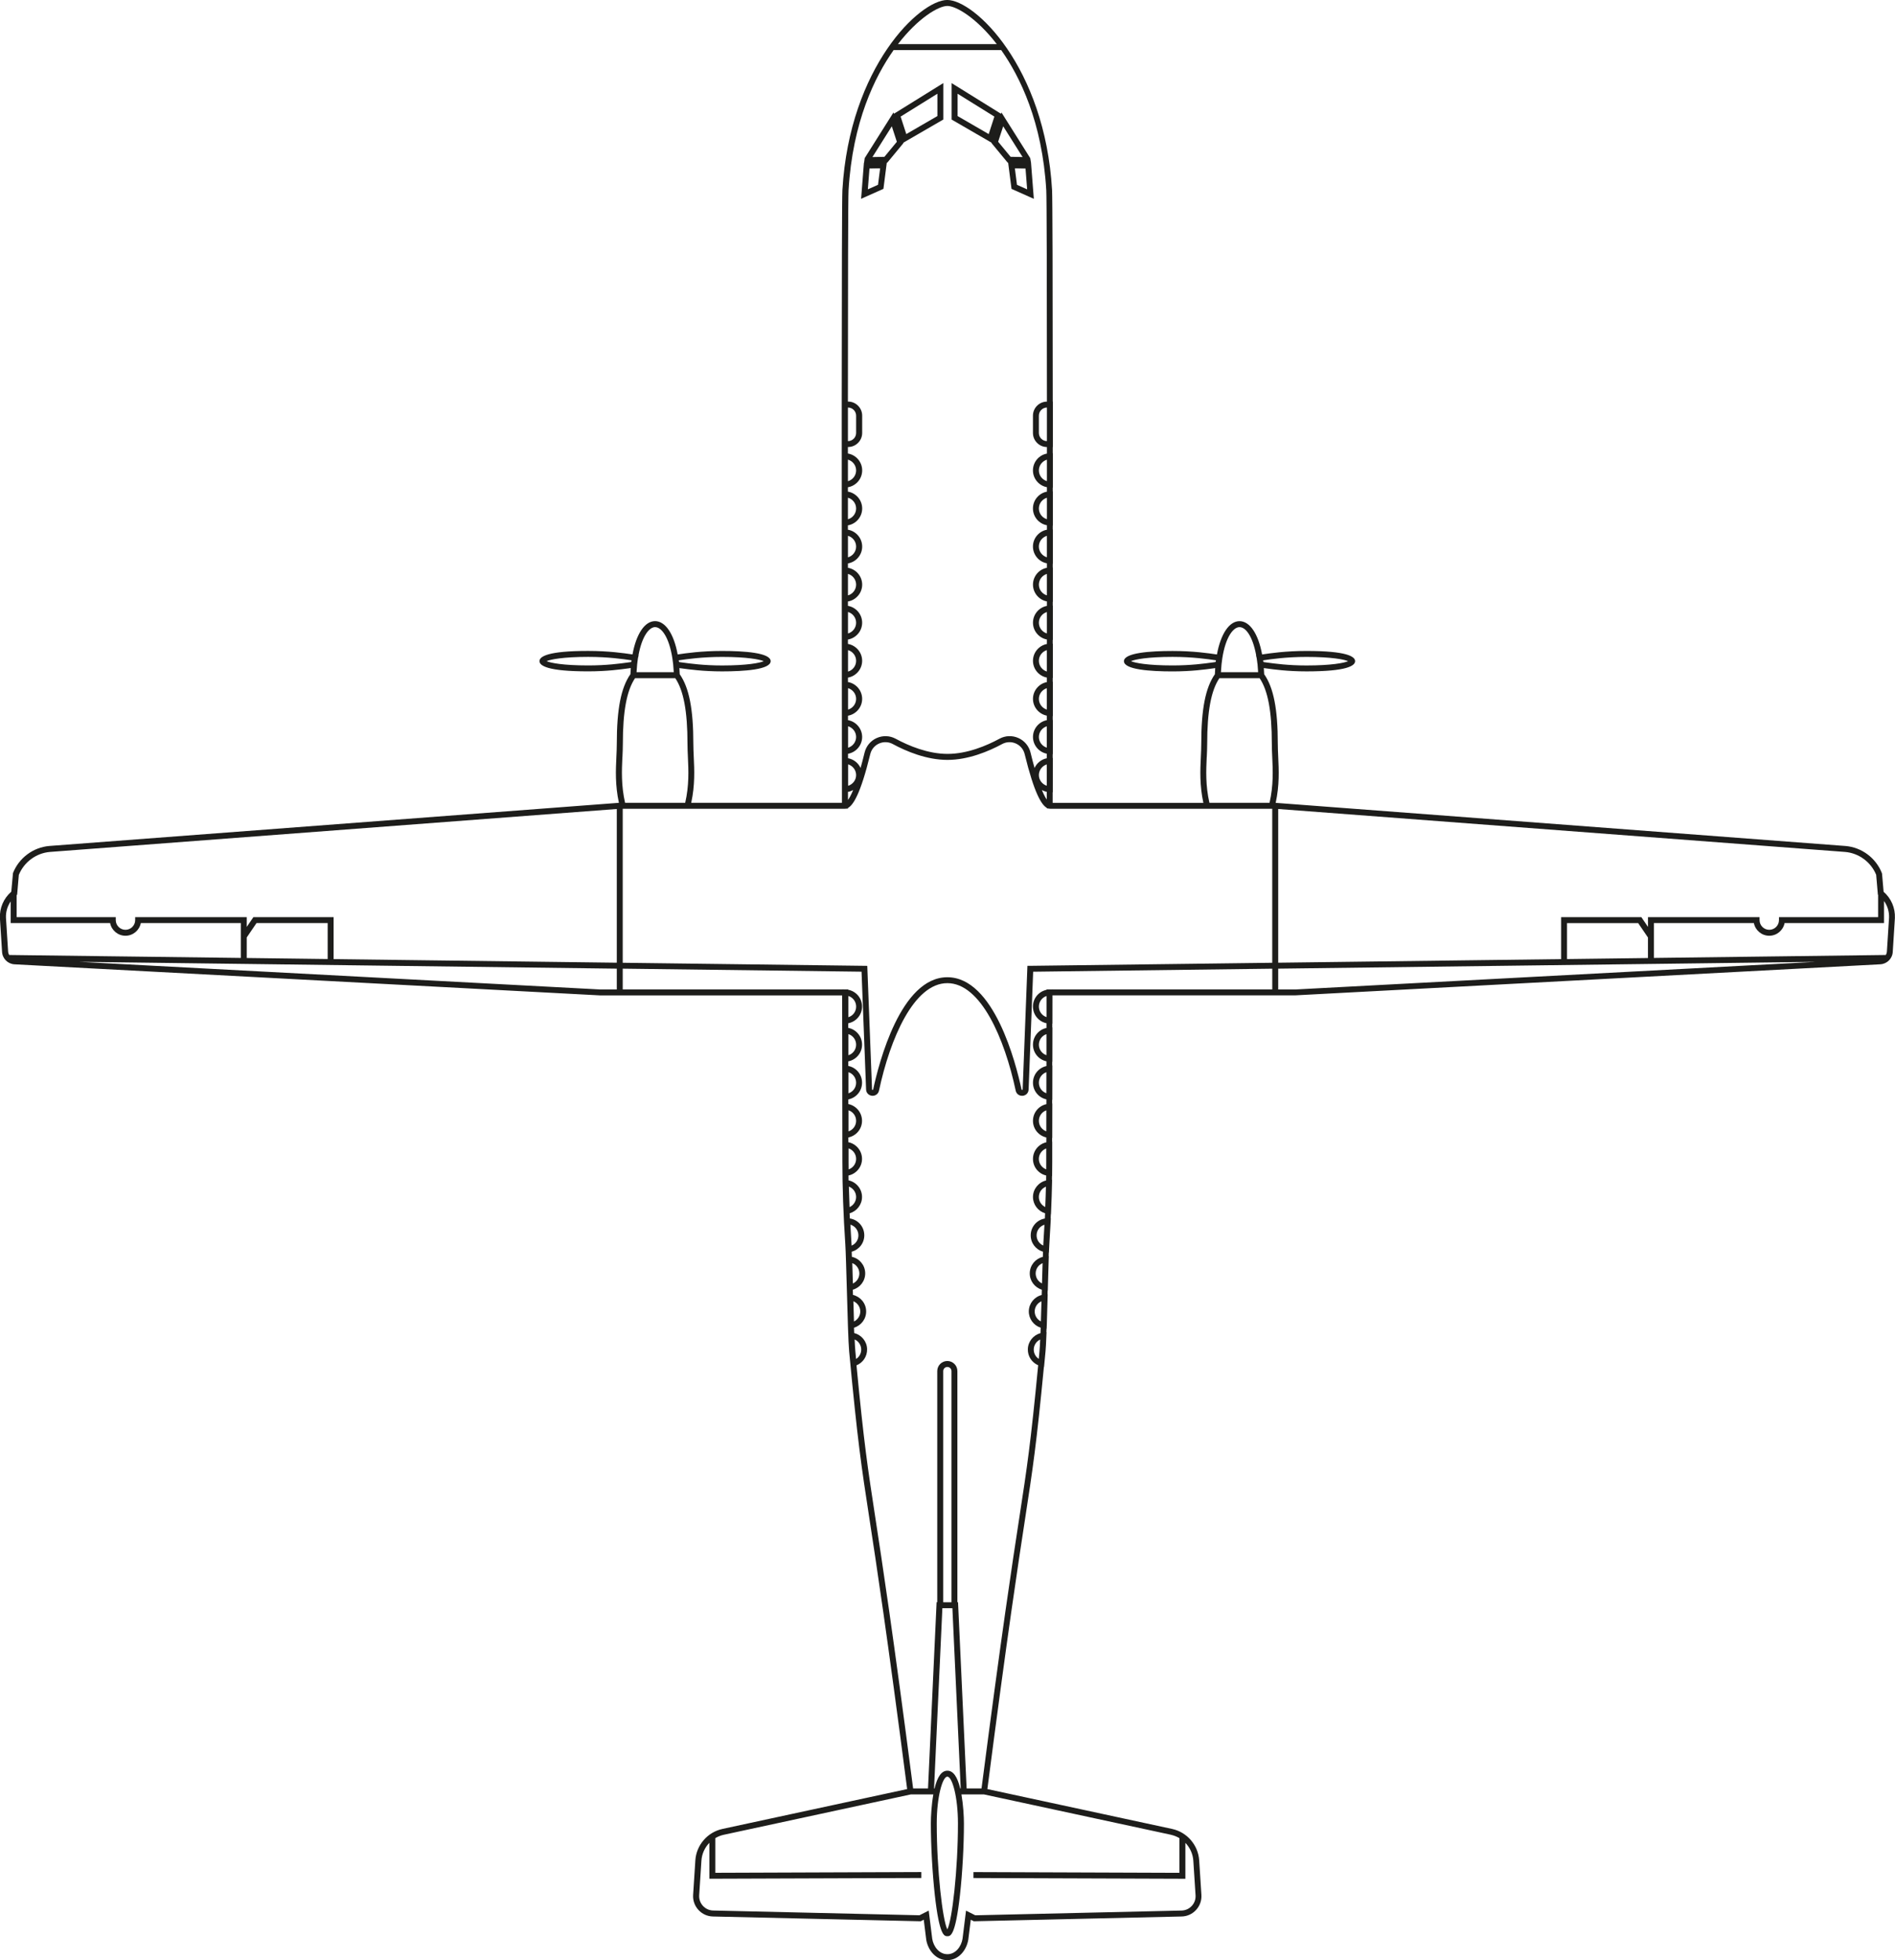 <?xml version="1.0" encoding="UTF-8"?> <svg xmlns="http://www.w3.org/2000/svg" id="Layer_2" viewBox="0 0 638.28 660.04"><defs><style>.cls-1{fill:#1d1d1b;stroke-width:0px;}</style></defs><g id="Layer_1-2"><path class="cls-1" d="M634.44,300.28l-.52-6-.06-.28c-1.99-5.09-6.78-8.67-12.23-9.13l-191.95-14.53c1.3-5.98,1.06-11.02.85-15.49-.07-1.55-.14-3.02-.14-4.44,0-11.62-1.42-18.86-4.59-23.39-.03-.7-.07-1.38-.12-2.06.17.02.35.05.53.07,3.02.41,7.57,1.04,13.86,1.04,13.52,0,16.36-1.87,16.36-3.44s-2.84-3.44-16.36-3.44c-6.97,0-12.12.76-14.89,1.17-.03,0-.05,0-.08.01-1.27-6.94-4.14-11.21-7.6-11.21s-6.33,4.27-7.61,11.21c-.02,0-.04,0-.06,0-2.77-.41-7.92-1.17-14.9-1.17-7.46,0-16.36.6-16.36,3.44s8.9,3.44,16.36,3.44c6.29,0,10.84-.63,13.86-1.04.18-.02.35-.05.52-.07-.05.68-.09,1.36-.11,2.06-3.17,4.53-4.59,11.77-4.59,23.39,0,1.42-.07,2.88-.14,4.44-.21,4.46-.44,9.5.85,15.48h-50.76c0-1.19,0-2.38,0-3.57h.05s.01-11.54.01-11.54h-.05c0-.43,0-.86,0-1.28h.05s.01-11.54.01-11.54h-.05c0-.43,0-.86,0-1.29h.05s0-11.54,0-11.54h-.05c0-.43,0-.86,0-1.29h.05s0-11.53,0-11.53h-.05v-1.29s.05,0,.05,0v-11.53s-.04,0-.04,0c0-.43,0-.86,0-1.29h.05s0-11.53,0-11.53h-.05c0-.43,0-.86,0-1.3h.05s0-11.53,0-11.53h-.05c0-.43,0-.86,0-1.3h.05v-11.53s-.05,0-.05,0c0-.43,0-.87,0-1.3h.05v-11.53s-.05,0-.05,0v-2.1h.05v-15.3h-.05c-.01-39.75-.08-68.67-.23-71.24-2.42-41.57-26.15-64-35.31-64s-32.89,22.43-35.31,64c-.3,5.12-.25,114.79-.16,206.33h-50.76c1.29-5.98,1.06-11.01.85-15.47-.07-1.55-.14-3.02-.14-4.44,0-11.62-1.42-18.86-4.59-23.39-.02-.7-.06-1.38-.11-2.06.17.02.34.05.52.07,3.02.41,7.57,1.04,13.86,1.04,7.46,0,16.36-.6,16.36-3.44s-8.9-3.44-16.36-3.44c-6.98,0-12.13.76-14.9,1.17-.02,0-.04,0-.06,0-1.27-6.94-4.15-11.21-7.61-11.21s-6.33,4.27-7.6,11.21c-.03,0-.05,0-.08-.01-2.77-.41-7.92-1.17-14.89-1.17-13.52,0-16.36,1.87-16.36,3.44s2.84,3.44,16.36,3.44c6.29,0,10.84-.63,13.86-1.04.19-.03.36-.05.53-.07-.05.68-.09,1.36-.12,2.06-3.17,4.53-4.59,11.77-4.59,23.39,0,1.42-.07,2.88-.14,4.44-.21,4.47-.44,9.51.85,15.49l-191.86,14.53c-5.44.46-10.24,4.04-12.23,9.13l-.57,6.27h0c-2.58,2.24-3.98,5.48-3.83,8.91l.72,11.29c.1,2.29,1.9,4.12,4.19,4.25l197.18,10.46h81.59c.04,33.4.08,56.06.08,56.06,0,8.53.33,17.89.99,27.8.15,2.32.32,8.49.51,15.02.25,8.84.5,17.97.78,20.97,2.86,30.49,4.09,38.52,6.79,56.11,2.36,15.38,5.92,38.58,12.75,91.3l-62.22,13.42c-5.04,1.09-8.79,5.44-9.12,10.58l-.75,11.62c-.12,1.88.51,3.67,1.78,5.06,1.27,1.39,3,2.17,4.88,2.22l69.99,1.61,1.03-.52.84,6.75c.56,3.41,3.16,6.86,7.08,6.86s6.52-3.45,7.08-6.9l.84-6.71,1.03.52,69.99-1.61c1.88-.04,3.61-.83,4.88-2.22s1.9-3.18,1.78-5.06l-.75-11.62c-.33-5.14-4.09-9.5-9.12-10.58l-62.22-13.42c6.83-52.73,10.39-75.93,12.75-91.31,2.54-16.54,3.78-24.63,6.29-50.85h.05s.5-5.26.5-5.26c.09-.98.19-2.71.29-5.27l.05-1.15h-.05c.01-.37.03-.76.04-1.16h.05s.04-1.11.04-1.11c.1-2.88.19-6.15.28-9.42l.03-1.12h-.05c.01-.39.02-.78.03-1.18h.05s.03-1.1.03-1.1c.1-3.46.19-6.76.28-9.42l.04-1.11h-.05c.01-.42.03-.82.04-1.2h.04s.05-1.07.05-1.07c.03-.68.06-1.26.09-1.69.17-2.58.32-5.17.45-7.76l.05-1.05h-.05c.02-.45.04-.89.06-1.34h.04s.05-1.08.05-1.08c.16-3.64.25-6.64.31-9.46l.02-1.09h-.05c0-.41.01-.82.02-1.23h.04s.02-2.18.02-2.18c.01-.87.02-1.75.02-2.61v-6.79s-.04,0-.04,0c0-.4,0-.82,0-1.25h.05s.02-11.57.02-11.57h-.05c0-.41,0-.83,0-1.25h.05s.02-11.57.02-11.57h-.05c0-.42,0-.83,0-1.26h.05s.02-11.56.02-11.56h-.05c0-.42,0-.84,0-1.26h.05s.01-9.54.01-9.54h81.7s197.14-10.46,197.14-10.46c2.29-.13,4.09-1.96,4.19-4.23l.72-11.33c.15-3.41-1.25-6.65-3.83-8.88ZM631.94,294.6l.57,6.65.08.07v7.5h-33.39v1c0,1.8-1.47,3.27-3.27,3.27s-3.27-1.47-3.27-3.27v-1h-37.58v3.29l-2.24-3.29h-27.02v14.14l-95.29,1.21v-51.76l190.94,14.46c4.64.39,8.74,3.42,10.48,7.73ZM555.07,322.59l-27.26.35v-12.11h23.96l3.3,4.85v6.92ZM209.75,272.33h74.77c.08,0,.17,0,.26-.02l.84-.05v-.21c1.76-.94,4.24-4.7,7.51-18.14.39-1.59,1.47-2.89,2.97-3.55,1.5-.66,3.18-.6,4.61.18,4.51,2.44,11.37,5.34,18.42,5.34s13.91-2.91,18.42-5.34c1.44-.78,3.12-.84,4.61-.18,1.5.67,2.58,1.96,2.97,3.55,3.23,13.25,5.68,17.1,7.44,18.1v.16s.65.1.65.1c.18.04.36.06.53.06h54.12,0s19.24,0,19.24,0h0s1.41,0,1.41,0v51.86l-81.51,1.03h-.95s-1.6,41.58-1.6,41.58c0,.07,0,.17-.18.19-.18,0-.2-.09-.21-.16-1.89-8.86-9.27-37.77-24.98-37.77s-23.09,28.91-24.98,37.77c-.01.06-.03.17-.21.16-.17-.01-.18-.12-.18-.19l-1.6-41.57-82.37-1.04v-51.86ZM287.36,266.03c-.7,1.69-1.28,2.71-1.74,3.33,0-.91,0-1.81,0-2.72.62-.11,1.2-.32,1.74-.61ZM285.66,257.38c1.56.46,2.7,1.91,2.7,3.61s-1.14,3.14-2.7,3.6v-7.21ZM352.57,264.57c-1.53-.48-2.65-1.91-2.65-3.58s1.12-3.11,2.66-3.59c0,2.4,0,4.79,0,7.17ZM352.57,266.63c0,.87,0,1.73,0,2.6-.44-.63-.99-1.63-1.64-3.2.51.28,1.06.48,1.64.6ZM425.48,222.35c2.72-.4,7.78-1.15,14.6-1.15,8.39,0,12.65.85,14,1.44-1.35.59-5.62,1.44-14,1.44-6.15,0-10.62-.61-13.59-1.02-.3-.04-.59-.08-.86-.12-.05-.08-.09-.16-.14-.23,0-.11-.02-.23-.03-.35,0,0,.01,0,.02,0ZM411.44,223.66l.26-2c1.13-7.25,3.73-10.49,5.79-10.49s4.41,2.95,5.62,9.49h-.06s.23.96.23.96c0,.02,0,.04.01.06l.2,1.48v.16l.03.04.04.27c.09.88.16,1.79.21,2.72h-12.54c.05-.93.12-1.84.21-2.7ZM408.52,223.05c-2.96.41-7.44,1.02-13.59,1.02-8.39,0-12.65-.84-14-1.44,1.35-.59,5.62-1.44,14-1.44,6.83,0,11.89.75,14.61,1.15,0,0,0,0,.01,0-.01.12-.02.23-.03.35-.05.08-.1.16-.14.24-.27.04-.56.08-.86.12ZM406.47,254.95c.07-1.58.14-3.07.14-4.53,0-10.88,1.31-17.91,4.11-22.06h13.55c2.8,4.15,4.11,11.18,4.11,22.06,0,1.46.07,2.95.14,4.53.21,4.44.44,9.48-.91,15.38h-20.25c-1.34-5.91-1.11-10.94-.91-15.38ZM352.58,251.75c-1.54-.48-2.66-1.91-2.66-3.59s1.13-3.12,2.67-3.59c0,2.4,0,4.79,0,7.18ZM352.59,238.93c-1.54-.47-2.67-1.91-2.67-3.59s1.13-3.13,2.68-3.6c0,2.4,0,4.79,0,7.19ZM352.6,226.11c-1.55-.47-2.68-1.9-2.68-3.6s1.14-3.13,2.69-3.6c0,2.4,0,4.8,0,7.2ZM352.61,213.29c-1.55-.46-2.69-1.9-2.69-3.6s1.14-3.14,2.7-3.6c0,2.4,0,4.8,0,7.2ZM352.62,200.47c-1.56-.46-2.7-1.9-2.7-3.6s1.14-3.15,2.7-3.61c0,2.39,0,4.8,0,7.21ZM352.62,187.65c-1.56-.46-2.71-1.9-2.71-3.61s1.15-3.15,2.71-3.61c0,2.39,0,4.8,0,7.21ZM352.63,174.83c-1.56-.46-2.71-1.9-2.71-3.61s1.15-3.15,2.71-3.61c0,2.39,0,4.79,0,7.22ZM352.63,162.01c-1.57-.46-2.71-1.9-2.71-3.61s1.15-3.15,2.71-3.61c0,2.38,0,4.79,0,7.22ZM352.63,148.53c-1.5-.01-2.71-1.23-2.71-2.74v-5.82c0-1.5,1.21-2.72,2.71-2.74,0,3.68,0,7.45,0,11.3ZM319.09,2c2.95,0,9.85,4.02,16.65,12.86h-33.29c6.8-8.84,13.69-12.86,16.65-12.86ZM300.85,17.02c.04-.06.08-.11.12-.16h36.25c.04.06.08.11.12.16,6.13,8.72,13.73,23.96,15.07,47.09.15,2.54.21,31.42.22,71.12-2.6.02-4.71,2.13-4.71,4.74v5.82c0,2.6,2.11,4.72,4.71,4.74v2.2c-2.68.49-4.71,2.84-4.71,5.66s2.04,5.17,4.71,5.66c0,.5,0,1,0,1.5-2.68.5-4.71,2.84-4.71,5.66s2.03,5.16,4.71,5.66c0,.5,0,1,0,1.5-2.68.5-4.71,2.85-4.71,5.66s2.03,5.16,4.71,5.66c0,.5,0,1,0,1.5-2.67.5-4.7,2.85-4.7,5.66s2.03,5.16,4.7,5.66c0,.5,0,1,0,1.51-2.67.5-4.7,2.85-4.7,5.66s2.03,5.15,4.69,5.66c0,.5,0,1.01,0,1.51-2.66.51-4.69,2.85-4.69,5.66s2.02,5.14,4.68,5.65c0,.51,0,1.01,0,1.52-2.66.51-4.68,2.86-4.68,5.65s2.02,5.13,4.67,5.65c0,.51,0,1.02,0,1.52-2.65.52-4.67,2.86-4.67,5.65s2.01,5.13,4.66,5.65c0,.51,0,1.02,0,1.53-1.84.36-3.37,1.61-4.13,3.27-.43-1.52-.88-3.23-1.35-5.18-.54-2.2-2.03-3.99-4.1-4.91-2.07-.92-4.39-.83-6.38.25-4.31,2.33-10.83,5.1-17.47,5.1s-13.17-2.77-17.47-5.1c-1.99-1.07-4.31-1.16-6.38-.25-2.07.92-3.56,2.71-4.1,4.91-.47,1.94-.92,3.66-1.35,5.18-.78-1.69-2.35-2.95-4.23-3.28,0-.5,0-1,0-1.5,2.69-.48,4.76-2.84,4.76-5.66s-2.07-5.19-4.77-5.67c0-.5,0-.99,0-1.49,2.7-.48,4.77-2.84,4.77-5.67s-2.07-5.2-4.78-5.67c0-.5,0-.99,0-1.49,2.71-.47,4.78-2.84,4.78-5.67s-2.08-5.2-4.79-5.67c0-.49,0-.99,0-1.48,2.71-.47,4.79-2.83,4.79-5.67s-2.08-5.21-4.79-5.67c0-.49,0-.99,0-1.48,2.72-.46,4.8-2.83,4.8-5.67s-2.08-5.21-4.8-5.67c0-.49,0-.98,0-1.47,2.72-.46,4.8-2.83,4.8-5.67s-2.08-5.22-4.81-5.68c0-.49,0-.98,0-1.47,2.72-.46,4.81-2.83,4.81-5.68s-2.09-5.22-4.81-5.68c0-.49,0-.98,0-1.47,2.73-.46,4.81-2.82,4.81-5.68s-2.09-5.22-4.81-5.68v-2.19h.07c2.61,0,4.74-2.13,4.74-4.74v-5.82c0-2.61-2.13-4.74-4.74-4.74h-.07c.01-39.7.07-68.58.22-71.12,1.35-23.13,8.94-38.38,15.08-47.09ZM285.64,244.55c1.57.46,2.72,1.91,2.72,3.61s-1.15,3.15-2.71,3.61v-7.22ZM285.63,231.72c1.57.45,2.73,1.91,2.73,3.61s-1.15,3.16-2.72,3.61v-7.23ZM285.62,218.9c1.58.45,2.74,1.9,2.74,3.62s-1.16,3.17-2.73,3.62v-7.23ZM285.62,206.07c1.58.45,2.74,1.9,2.74,3.62s-1.16,3.17-2.74,3.62v-7.24ZM285.61,193.24c1.58.44,2.75,1.9,2.75,3.62s-1.17,3.18-2.75,3.62v-7.25ZM285.6,180.42c1.59.44,2.76,1.9,2.76,3.63s-1.17,3.18-2.75,3.62v-7.25ZM285.6,167.59c1.59.44,2.76,1.9,2.76,3.63s-1.17,3.19-2.76,3.63v-7.25ZM285.6,154.77c1.59.44,2.76,1.9,2.76,3.63s-1.17,3.19-2.76,3.63v-7.26ZM285.6,148.53v-11.3h.02c1.51,0,2.74,1.23,2.74,2.74v5.82c0,1.51-1.23,2.74-2.74,2.74h-.02ZM228.64,222.35c2.72-.4,7.78-1.15,14.61-1.15,8.39,0,12.65.85,14,1.44-1.35.59-5.62,1.44-14,1.44-6.15,0-10.62-.61-13.59-1.02-.3-.04-.59-.08-.86-.12-.05-.08-.09-.16-.14-.23,0-.11-.02-.23-.03-.35,0,0,0,0,0,0ZM220.68,211.17c2.07,0,4.66,3.24,5.79,10.49l.26,1.97c.09.88.16,1.79.21,2.72h-12.54c.05-.93.12-1.83.21-2.7l.04-.32.02-.04v-.14s.2-1.48.2-1.48h0s0-.04.01-.06l.23-.95h-.06c1.21-6.55,3.65-9.5,5.62-9.5ZM211.69,223.05c-2.96.41-7.44,1.02-13.59,1.02-8.39,0-12.65-.84-14-1.44,1.35-.59,5.62-1.44,14-1.44,6.82,0,11.88.75,14.6,1.15,0,0,.01,0,.02,0-.01.12-.02.23-.03.35-.05.08-.1.16-.14.24-.27.04-.56.08-.86.12ZM209.65,254.95c.07-1.58.14-3.07.14-4.53,0-10.88,1.31-17.91,4.11-22.06h13.55c2.8,4.15,4.11,11.18,4.11,22.06,0,1.46.07,2.95.14,4.53.21,4.44.44,9.48-.91,15.38h-20.25c-1.34-5.91-1.11-10.94-.91-15.38ZM6.34,294.6c1.74-4.31,5.84-7.34,10.47-7.73l190.94-14.46v51.76l-95.38-1.21v-14.14h-27.02l-2.24,3.29v-3.29h-37.58v1c0,1.8-1.47,3.27-3.27,3.27s-3.27-1.47-3.27-3.27v-1H5.6v-7.41l.17-.15.57-6.65ZM110.37,322.93l-27.26-.35v-6.92l3.3-4.85h23.96v12.11ZM3.6,303.54v7.28h33.49c.47,2.43,2.61,4.27,5.17,4.27s4.7-1.84,5.17-4.27h33.68v11.74l-78-.99c-.22-.35-.36-.76-.38-1.21l-.72-11.29c-.09-2,.48-3.93,1.59-5.53ZM26.67,323.87l181.08,2.3v7.01h-5.6l-175.48-9.31ZM286.81,418.91c-.14-2.18-.27-4.36-.38-6.53,1.54.44,2.66,1.83,2.7,3.51h0c.04,1.58-.89,2.95-2.29,3.54-.01-.19-.02-.36-.03-.51ZM287.07,425.32c1.37.54,2.34,1.84,2.38,3.39.04,1.53-.85,2.87-2.18,3.49-.07-2.46-.14-4.81-.2-6.87ZM288.09,454.84c-.07-.77-.15-2.03-.23-3.82,1.29.58,2.18,1.85,2.22,3.32.03,1.35-.64,2.57-1.73,3.26l-.26-2.76ZM394.39,617.82c1.03.22,1.99.61,2.87,1.13v11.68l-69.38-.25v2s71.38.25,71.38.25v-12.1c1.54,1.6,2.53,3.72,2.68,6.03l.75,11.62c.09,1.33-.36,2.6-1.26,3.58-.9.98-2.12,1.54-3.45,1.57l-69.49,1.6-3.11-1.57-1.18,9.49c-.42,2.58-2.31,5.18-5.1,5.18s-4.68-2.61-5.1-5.15l-1.19-9.53-3.11,1.57-69.49-1.6c-1.33-.03-2.56-.59-3.45-1.57-.9-.98-1.34-2.25-1.26-3.58l.75-11.62c.15-2.32,1.14-4.44,2.68-6.03v12.1l71.39-.25v-2s-69.39.25-69.39.25v-11.68c.87-.52,1.84-.91,2.87-1.13l63.01-13.59h7.56c-.62,3.5-.84,7.41-.84,9.78,0,7.49.52,16.75,1.34,24.16,1.55,13.81,3.22,13.81,4.23,13.81s2.68,0,4.23-13.81c.83-7.41,1.34-16.67,1.34-24.16,0-2.38-.23-6.29-.84-9.78h7.56l63.01,13.59ZM317.4,541.52h3.39l2.8,60.71h-.17c-.96-4.02-2.38-5.99-4.32-5.99s-3.36,1.97-4.32,5.99h-.17l2.8-60.71ZM320.48,539.52h-2.78v-77.84c0-.77.62-1.39,1.39-1.39s1.39.62,1.39,1.39v77.84ZM319.09,598.24c1.65,0,3.57,6.89,3.57,15.77,0,15.63-1.97,32.63-3.57,35.67-1.6-3.04-3.57-20.04-3.57-35.67,0-8.88,1.92-15.77,3.57-15.77ZM343.36,510.83c-2.36,15.39-5.93,38.62-12.76,91.39h-5.02l-2.89-62.71h-.22v-77.84c0-1.87-1.52-3.39-3.39-3.39s-3.39,1.52-3.39,3.39v77.84h-.22l-2.89,62.71h-5.02c-6.83-52.77-10.4-76-12.76-91.39-2.54-16.57-3.78-24.65-6.31-51.09,2.19-.89,3.63-3.03,3.57-5.46h0c-.06-2.6-1.89-4.78-4.35-5.41-.02-.57-.04-1.17-.07-1.79,2.45-.74,4.17-3.01,4.1-5.62-.07-2.64-1.92-4.83-4.44-5.43-.02-.59-.03-1.17-.05-1.75,2.49-.71,4.23-2.99,4.17-5.64-.07-2.67-1.95-4.87-4.49-5.44-.02-.62-.04-1.19-.06-1.72,2.53-.68,4.31-2.97,4.24-5.66-.07-2.84-2.14-5.11-4.86-5.53-.03-.58-.06-1.16-.08-1.74,2.43-.7,4.18-2.92,4.18-5.5,0-2.72-1.93-5.02-4.53-5.59,0-.55-.02-1.09-.02-1.64,2.61-.56,4.55-2.86,4.55-5.6s-1.96-5.07-4.6-5.61c0-.51,0-1.04,0-1.6,2.64-.54,4.6-2.84,4.6-5.61s-1.97-5.09-4.61-5.63c0-.51,0-1.04,0-1.57,2.65-.53,4.62-2.84,4.62-5.63s-1.97-5.11-4.63-5.63c0-.52,0-1.03,0-1.56,2.66-.52,4.63-2.84,4.63-5.63s-1.98-5.12-4.65-5.64c0-.51,0-1.03,0-1.55,2.67-.52,4.65-2.83,4.65-5.64s-1.99-5.13-4.67-5.64v-.12h-1.4l-.55-.02v.02h-73.99s0-6.99,0-6.99l80.44,1.02,1.53,39.67c.04,1.14.87,2.01,2.01,2.11,1.14.09,2.1-.62,2.34-1.73,3.73-17.5,11.74-36.19,23.02-36.19s19.3,18.69,23.02,36.19c.22,1.05,1.09,1.74,2.13,1.74.07,0,.14,0,.21,0,1.14-.1,1.96-.96,2.01-2.11l1.53-39.67,80.54-1.02v6.99h-73.99v-.02l-.55.02h-1.5v.14c-2.63.55-4.57,2.85-4.57,5.62s1.93,5.07,4.56,5.62c0,.53,0,1.06,0,1.59-2.62.55-4.55,2.85-4.55,5.62s1.93,5.05,4.54,5.61c0,.54,0,1.07,0,1.6-2.61.56-4.54,2.86-4.54,5.61s1.92,5.04,4.52,5.61c0,.54,0,1.08,0,1.61-2.6.57-4.52,2.86-4.52,5.61s1.91,5.02,4.5,5.6c0,.57,0,1.12,0,1.63-2.59.58-4.5,2.86-4.5,5.6s1.89,4.99,4.45,5.58c0,.55-.01,1.11-.02,1.67-2.55.61-4.43,2.89-4.43,5.57,0,2.55,1.7,4.75,4.08,5.48-.03.59-.06,1.18-.08,1.77-2.67.46-4.69,2.72-4.76,5.52-.07,2.66,1.66,4.93,4.14,5.64-.02.54-.04,1.13-.06,1.76-2.5.6-4.33,2.78-4.4,5.42-.07,2.61,1.63,4.87,4.07,5.62-.02.59-.03,1.19-.05,1.79-2.47.62-4.27,2.8-4.34,5.41-.06,2.58,1.61,4.83,4,5.6-.02.63-.04,1.25-.07,1.83-2.42.66-4.19,2.82-4.26,5.39h0c-.06,2.4,1.34,4.51,3.48,5.42-2.53,26.47-3.77,34.54-6.32,51.12ZM287.43,438.16c1.35.55,2.29,1.85,2.33,3.36.04,1.5-.83,2.83-2.12,3.46-.07-2.15-.14-4.47-.2-6.82ZM285.93,399.56c1.43.54,2.43,1.91,2.43,3.5,0,1.49-.9,2.81-2.21,3.4-.1-2.56-.18-4.8-.23-6.9ZM285.82,386.69c1.49.5,2.54,1.9,2.54,3.54s-1.04,3.02-2.51,3.53c-.01-.85-.02-1.69-.02-2.53v-4.54ZM285.8,373.86c1.5.5,2.56,1.9,2.56,3.55s-1.06,3.05-2.55,3.55v-7.1ZM285.78,361.03c1.51.49,2.58,1.9,2.58,3.56s-1.07,3.06-2.57,3.56v-7.12ZM285.76,348.2c1.52.49,2.6,1.9,2.6,3.57s-1.08,3.07-2.59,3.56v-7.13ZM285.75,335.37c1.53.48,2.62,1.89,2.62,3.58s-1.08,3.09-2.61,3.57v-7.15ZM352.48,342.49c-1.5-.5-2.56-1.9-2.56-3.55s1.07-3.06,2.57-3.56c0,2.43,0,4.8,0,7.11ZM352.46,355.31c-1.49-.51-2.54-1.9-2.54-3.54s1.06-3.05,2.55-3.55c0,2.45,0,4.81,0,7.09ZM352.44,368.12c-1.48-.51-2.52-1.9-2.52-3.54s1.05-3.03,2.53-3.54c0,2.49,0,4.85-.01,7.08ZM352.42,380.94c-1.47-.52-2.5-1.9-2.5-3.53s1.04-3.02,2.51-3.53c0,2.62,0,4.99-.01,7.06ZM352.39,393.75c-1.45-.53-2.48-1.91-2.48-3.51s1.03-3,2.49-3.52c0,2.93,0,4.52,0,4.52,0,.83,0,1.67-.01,2.52ZM352.08,406.44c-1.29-.6-2.17-1.91-2.17-3.38,0-1.57.98-2.92,2.38-3.48-.05,2.24-.12,4.53-.22,6.86ZM351.42,418.91c0,.15-.02.31-.03.49-1.36-.6-2.28-1.95-2.24-3.51h0c.04-1.67,1.14-3.04,2.65-3.49-.11,2.14-.24,4.31-.39,6.52ZM350.97,432.16c-1.3-.62-2.17-1.95-2.13-3.46.04-1.52.98-2.81,2.33-3.36-.06,2.05-.13,4.39-.2,6.82ZM350.59,444.95c-1.27-.64-2.11-1.95-2.08-3.43.04-1.5.96-2.78,2.28-3.34-.07,2.32-.13,4.63-.2,6.77ZM350.14,454.84c-.09.93-.17,1.84-.26,2.73-1.06-.7-1.72-1.89-1.69-3.23.04-1.44.91-2.7,2.17-3.29-.07,1.65-.15,2.98-.23,3.79ZM436.18,333.18h-5.65v-7.01l181.07-2.29-175.42,9.31ZM635.55,320.38c-.02.44-.16.84-.38,1.19l-78.1.99v-11.74h33.68c.47,2.43,2.61,4.27,5.17,4.27s4.7-1.84,5.17-4.27h33.49v-7.43c1.17,1.63,1.78,3.61,1.69,5.67l-.72,11.33Z"></path><path class="cls-1" d="M333.96,48.17l5.47,6.62h.14s1.13,8.81,1.13,8.81l7.52,3.35-.95-12.16-.26-1.54-9.7-15.39-.15.45-16.64-10.33v12.27l13.47,7.8-.04.13ZM342.54,62.23l-.71-5.55,3.59.07.55,7.01-3.42-1.52ZM337.9,42.52l6.53,10.36-4.04-.08-4.19-5.07,1.7-5.22ZM334.93,39.26l-1.91,5.89-10.48-6.07v-7.52l12.39,7.7Z"></path><path class="cls-1" d="M298.7,54.79h.14s5.47-6.62,5.47-6.62l-.04-.13,13.47-7.8v-12.27l-16.64,10.33-.15-.45-9.7,15.39-.21,1.54h-.05s-.95,12.16-.95,12.16l7.52-3.35,1.13-8.81ZM303.35,39.26l12.39-7.7v7.52l-10.48,6.07-1.91-5.89ZM300.38,42.52l1.7,5.22-4.19,5.07-4.04.08,6.53-10.36ZM295.73,62.23l-3.42,1.52.55-7.01,3.59-.07-.71,5.55Z"></path></g></svg> 